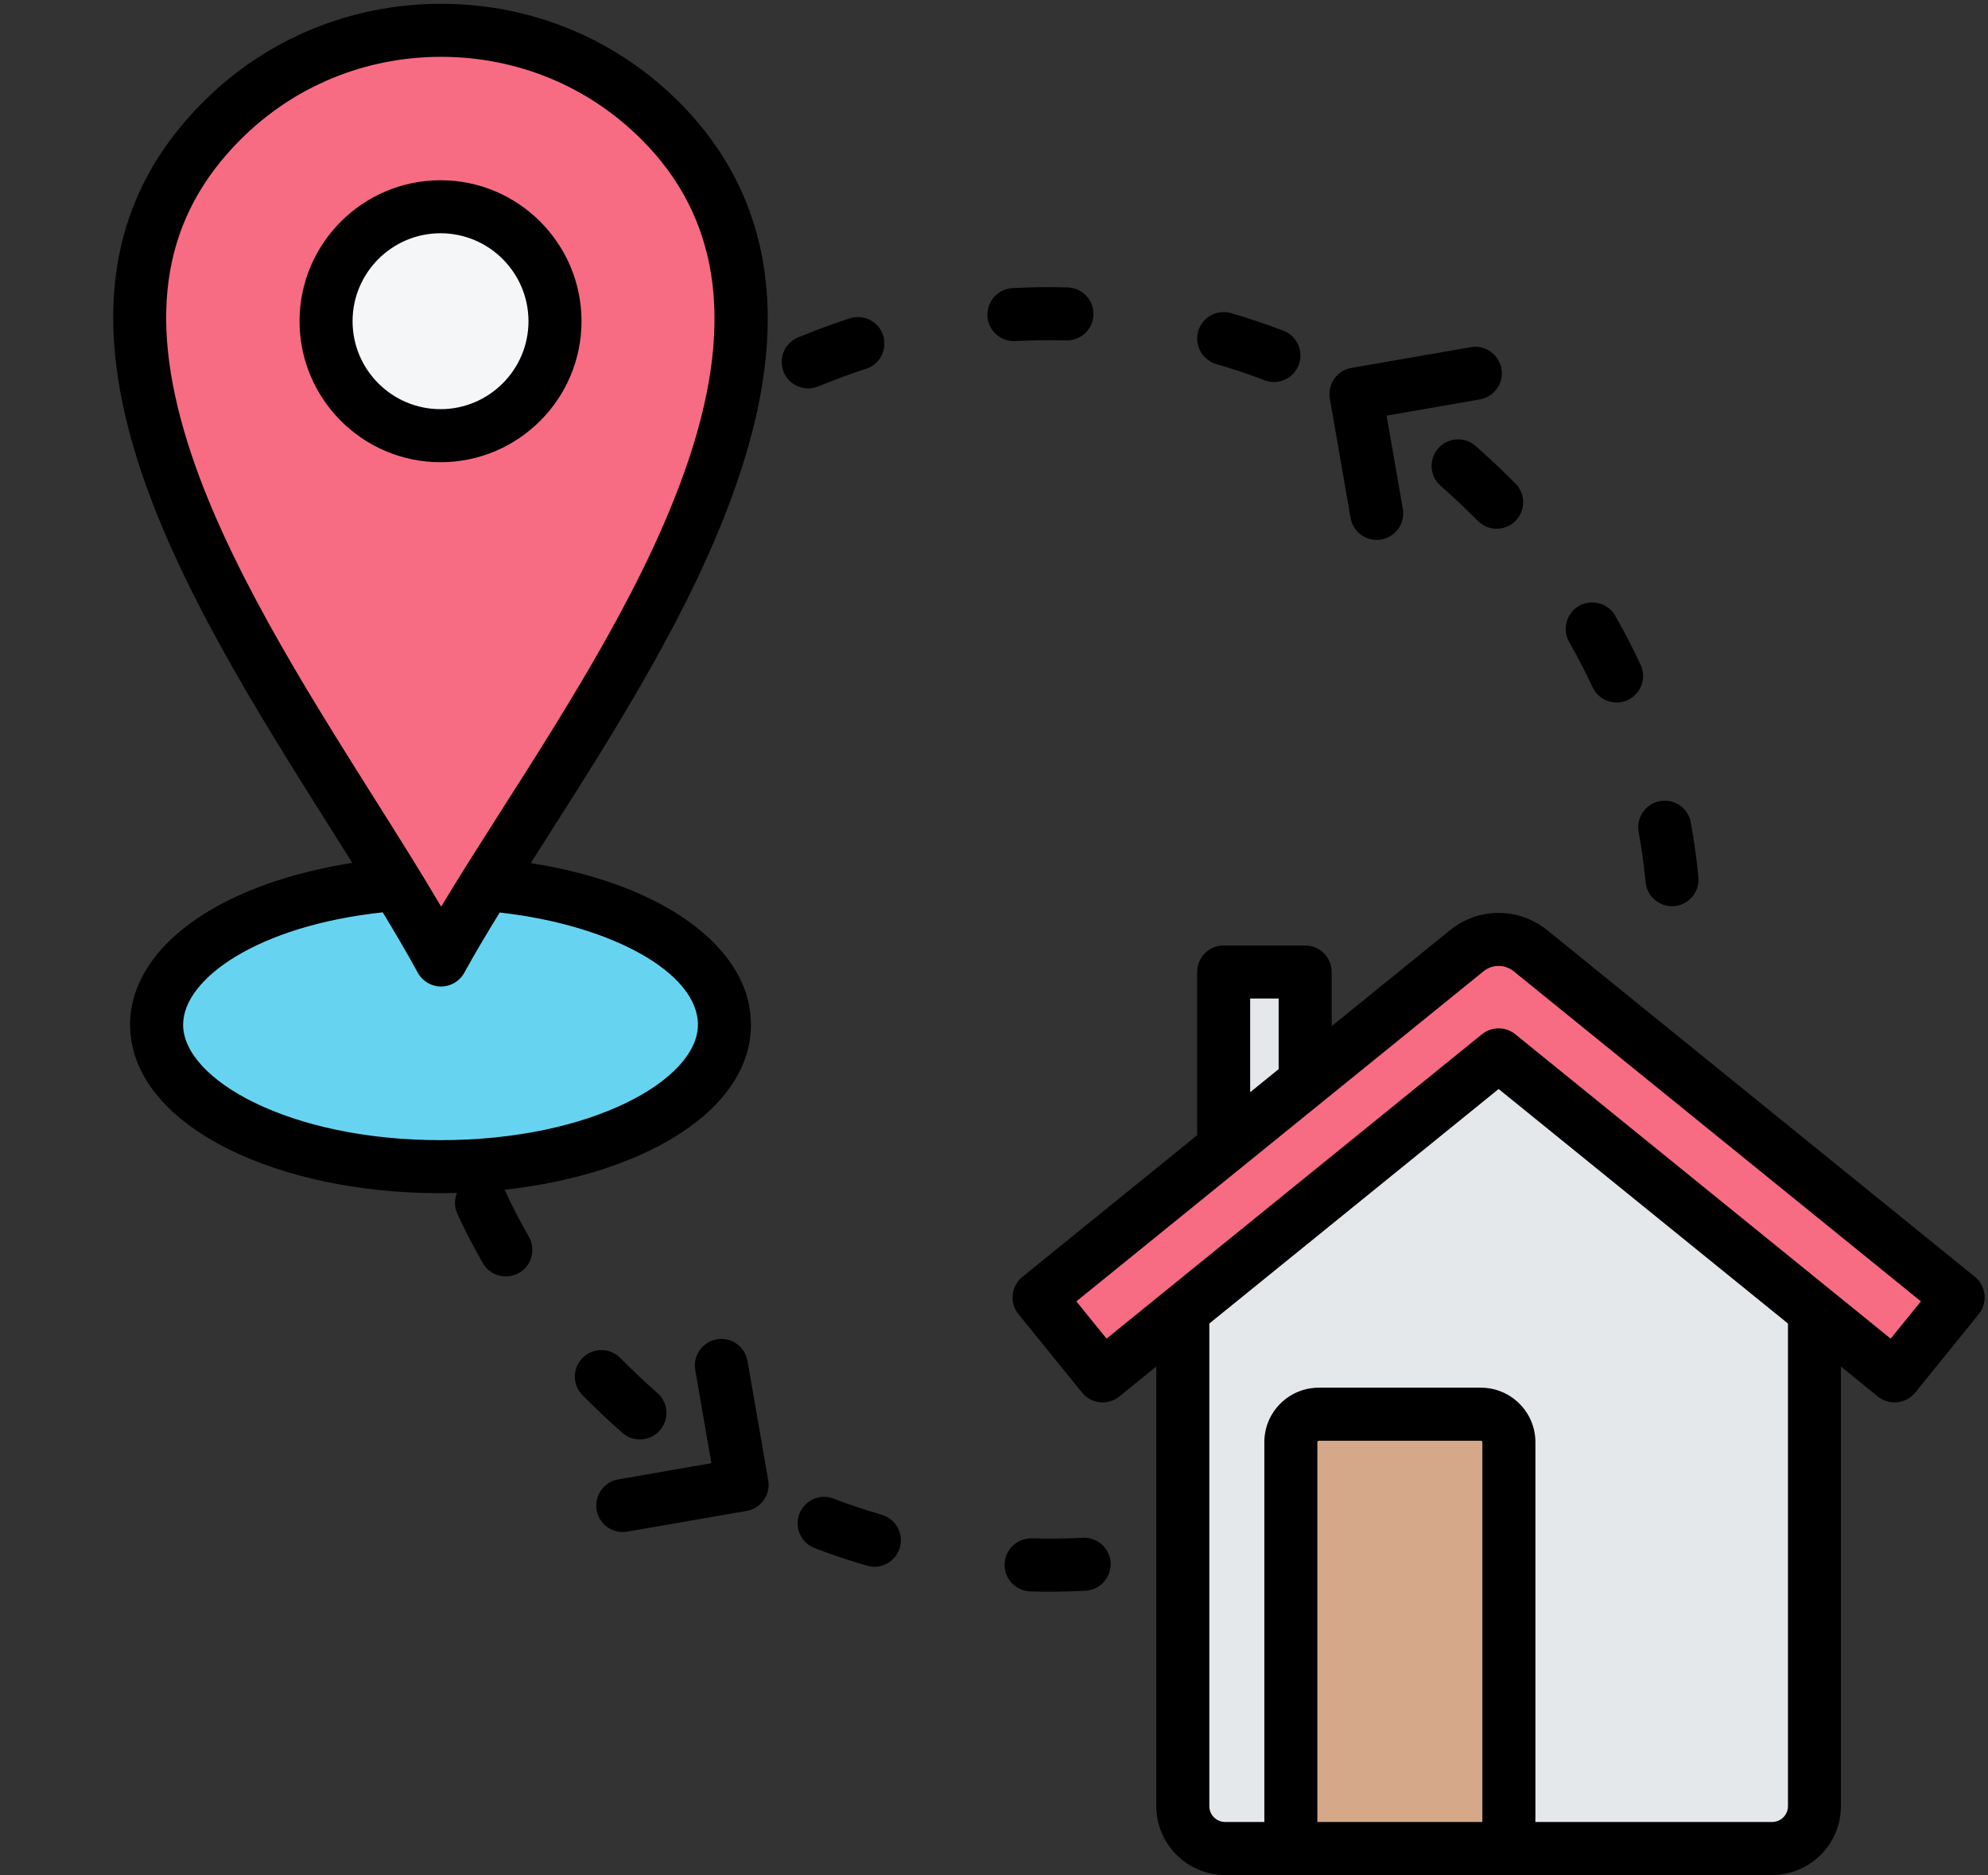 <?xml version="1.0" encoding="UTF-8"?>
<!DOCTYPE svg PUBLIC '-//W3C//DTD SVG 1.0//EN'
          'http://www.w3.org/TR/2001/REC-SVG-20010904/DTD/svg10.dtd'>
<svg height="495.0" preserveAspectRatio="xMidYMid meet" version="1.0" viewBox="-20.9 8.0 524.8 495.0" width="524.8" xmlns="http://www.w3.org/2000/svg" xmlns:xlink="http://www.w3.org/1999/xlink" zoomAndPan="magnify"
><rect x="-20.9" y="8.0" width="524.8" height="495.0" fill="#333333" stroke="none"/><g clip-rule="evenodd" fill-rule="evenodd"
  ><g
    ><g
      ><g id="change1_1"
        ><ellipse cx="96.387" cy="278.516" fill="#66d4f1" rx="74.953" ry="37.484"
        /></g
        ><g id="change2_1"
        ><path d="M93.922,256.768C57.489,192.628-20.897,99.427,38.661,39.869c31.825-31.825,83.903-31.826,115.728,0 c60.077,60.077-22.204,159.326-55.254,216.911c-0.552,0.96-1.503,1.51-2.61,1.506C95.418,258.284,94.469,257.73,93.922,256.768z" fill="#f76c82"
        /></g
        ><g id="change3_1"
        ><circle cx="96.386" cy="92.798" fill="#f4f6f8" r="30.22"
        /></g
      ></g
      ><g
      ><g id="change4_1"
        ><path d="M324.634,347.028h-21.523v-78.419c0-2.205,1.798-4.003,4.003-4.003h13.518c2.205,0,4.003,1.798,4.003,4.003 V347.028z" fill="#e4e8eb"
        /></g
        ><g id="change4_2"
        ><path d="M459.074,346.119c0,30.482,0,138.697,0,138.697c0,6.177-5.007,11.184-11.184,11.184H303.521 c-6.177,0-11.184-5.007-11.184-11.184c0,0,0-108.215,0-138.697l83.368-67.592L459.074,346.119z" fill="#e4e8eb"
        /></g
        ><g id="change5_1"
        ><path d="M320.854,388.721V496c18.211,0,39.345,0,57.557,0V388.721c0-4.064-3.315-7.379-7.379-7.379h-42.799 C324.169,381.342,320.854,384.657,320.854,388.721z" fill="#d5a889"
        /></g
        ><g id="change2_2"
        ><path d="M493.133,347.377l-109.021-88.39c-5.035-4.094-12.156-3.905-16.952,0.112l-108.882,88.278 c-2.14,1.735-2.47,4.896-0.735,7.036l10.482,12.929c1.735,2.14,4.896,2.471,7.036,0.735l100.644-81.598l100.644,81.598 c2.14,1.735,5.301,1.405,7.036-0.736l10.483-12.929C495.604,352.273,495.273,349.112,493.133,347.377z" fill="#f76c82"
        /></g
      ></g
    ></g
    ><g id="change6_1"
    ><path d="M486.197,351.557l-107.484-87.132c-2.362-1.915-5.741-1.896-8.051,0.043c-0.033,0.024-0.061,0.047-0.09,0.071 L263.24,351.557l7.971,9.83l99.089-80.342c2.574-2.085,6.254-2.085,8.823,0l99.075,80.342L486.197,351.557L486.197,351.557z M451.094,357.406v127.411c0,2.31-1.882,4.178-4.188,4.178h-62.485v-100.27c0-7.929-6.451-14.38-14.38-14.38H327.24 c-7.929,0-14.376,6.451-14.376,14.38v100.27h-10.333c-2.311,0-4.188-1.868-4.188-4.178V357.406l76.37-61.911L451.094,357.406 L451.094,357.406z M370.422,388.726c0-0.198-0.179-0.381-0.381-0.381H327.24c-0.198,0-0.376,0.183-0.376,0.381v100.27h43.559 V388.726L370.422,388.726z M309.124,296.343v-24.737h7.519v18.639L309.124,296.343L309.124,296.343z M501.443,354.936 l-16.752,20.699c-1.176,1.445-2.87,2.362-4.706,2.551c-0.282,0.033-0.518,0.042-0.753,0.042c-1.6,0-3.153-0.541-4.423-1.562 l-9.74-7.91v116.062c0,10.027-8.141,18.177-18.163,18.177H302.531c-10.027,0-18.187-8.15-18.187-18.177V368.756l-9.755,7.91 c-1.44,1.172-3.289,1.722-5.138,1.52c-1.84-0.188-3.539-1.106-4.71-2.551l-16.78-20.699c-2.438-2.997-1.967-7.411,1.031-9.849 l46.133-37.39v-43.088c0-3.868,3.125-7.002,6.997-7.002h21.523c3.868,0,6.997,3.134,6.997,7.002v14.286l31.08-25.203 c7.439-6.193,18.29-6.254,25.81-0.132l112.923,91.527C503.419,347.525,503.89,351.939,501.443,354.936L501.443,354.936z M95.394,116.018c12.799,0,23.217-10.413,23.217-23.217c0-12.804-10.418-23.222-23.217-23.222 c-12.804,0-23.222,10.418-23.222,23.222C72.172,105.604,82.591,116.018,95.394,116.018L95.394,116.018z M95.394,130.022 c-20.521,0-37.221-16.7-37.221-37.221c0-20.525,16.7-37.221,37.221-37.221c20.516,0,37.216,16.695,37.216,37.221 C132.61,113.322,115.91,130.022,95.394,130.022L95.394,130.022z M195.17,109.99c4.174-1.727,8.282-3.237,12.573-4.639 c5.397-1.774,6.559-8.87,2-12.277c-1.849-1.36-4.16-1.736-6.343-1.03c-4.668,1.524-9.147,3.176-13.679,5.054 c-4.988,2.132-5.788,8.818-1.449,12.07C190.281,110.639,192.874,110.959,195.17,109.99L195.17,109.99z M300.193,104.113 c4.277,1.242,8.54,2.659,12.7,4.268c2.988,1.143,6.338,0.127,8.211-2.475c2.64-3.755,1.078-8.931-3.2-10.597 c-4.531-1.755-9.171-3.285-13.829-4.644c-2.504-0.715-5.143-0.014-6.964,1.84C293.431,96.325,295.111,102.621,300.193,104.113 L300.193,104.113z M154.684,383.216c0.88-2.729,0.089-5.609-2.071-7.5c-3.421-2.969-6.55-5.99-9.75-9.19 c-3.501-3.567-9.449-2.456-11.453,2.132c-1.096,2.64-0.56,5.581,1.431,7.642c3.482,3.487,6.894,6.767,10.611,10.009 C147.24,389.569,153.093,387.959,154.684,383.216L154.684,383.216z M260.582,97.873c4.362,0.085,7.712-3.708,7.091-8.027 c-0.513-3.374-3.35-5.882-6.762-5.967c-4.87-0.132-9.689-0.08-14.559,0.188c-5.75,0.362-8.649,7.058-4.96,11.491 c1.44,1.699,3.538,2.611,5.769,2.484C251.674,97.817,256.074,97.756,260.582,97.873L260.582,97.873z M95.394,308.996 c40.048,0,67.948-16.06,67.948-30.478c0-13.655-22.657-26.294-52.33-29.616c-3.468,5.633-6.649,10.978-9.34,15.89 c-1.228,2.245-3.581,3.642-6.141,3.642c-2.56,0-4.908-1.398-6.136-3.642c-2.79-5.101-5.915-10.432-9.256-15.937 c-33.075,3.548-52.697,17.561-52.697,29.663C27.442,292.936,55.355,308.996,95.394,308.996L95.394,308.996z M77.73,218.462 c-18.427-29.259-39.329-62.428-49.055-93.452C17.88,90.608,22.313,65.128,42.622,44.823c14.069-14.074,32.859-21.82,52.909-21.82 s38.839,7.745,52.909,21.82c20.29,20.281,24.511,47.464,12.921,83.104c-10.451,32.139-31.466,65.11-50.02,94.2 c-5.628,8.837-11.049,17.335-15.778,25.221C90.152,238.173,84.073,228.517,77.73,218.462L77.73,218.462z M118.701,334.486 c1.153,2.033,1.242,4.423,0.23,6.531c-2.48,5.073-9.548,5.299-12.371,0.442c-2.419-4.221-4.659-8.541-6.705-12.95 c-0.842-1.821-0.842-3.811-0.132-5.571c-1.44,0.037-2.88,0.061-4.329,0.061c-21.095,0-41.023-4.16-56.132-11.712 c-16.648-8.329-25.819-19.966-25.819-32.769c0-11.608,7.722-22.464,21.73-30.567c9.948-5.755,22.789-9.948,36.929-12.15 c-2.028-3.242-4.113-6.536-6.211-9.877c-18.888-29.984-40.307-63.967-50.579-96.722c-12.347-39.38-6.658-70.216,17.41-94.28 C49.431,18.209,71.74,9.005,95.531,9.005c23.791,0,46.1,9.204,62.809,25.918c12.973,12.964,20.634,28.534,22.784,46.288 c1.849,15.312-0.249,32.012-6.442,51.045c-11.002,33.833-32.539,67.604-51.53,97.395c-1.341,2.094-2.649,4.16-3.948,6.207 c34.745,5.425,58.137,22.186,58.137,42.66c0,12.804-9.171,24.441-25.819,32.769c-10.997,5.501-24.563,9.19-39.258,10.799 c0.099,0.16,0.188,0.32,0.278,0.489C114.423,326.637,116.484,330.599,118.701,334.486L118.701,334.486z M176.423,367.269 l5.477,31.508c0.664,3.811-1.887,7.43-5.698,8.098l-31.513,5.473c-0.395,0.071-0.805,0.108-1.209,0.108 c-3.336,0-6.286-2.4-6.879-5.802c-0.668-3.807,1.882-7.435,5.694-8.098l24.605-4.277l-4.268-24.61 c-0.668-3.811,1.882-7.43,5.689-8.093C172.132,360.907,175.764,363.458,176.423,367.269L176.423,367.269z M211.861,407.887 c-4.277-1.238-8.54-2.649-12.7-4.258c-2.988-1.153-6.348-0.132-8.206,2.47c-2.644,3.76-1.082,8.926,3.2,10.597 c4.527,1.75,9.157,3.28,13.829,4.64c2.499,0.725,5.139,0.023,6.96-1.84C218.613,415.68,216.943,409.388,211.861,407.887 L211.861,407.887z M264.892,413.957c-4.513,0.23-8.908,0.292-13.42,0.169c-4.367-0.08-7.722,3.713-7.101,8.032 c0.513,3.369,3.351,5.877,6.762,5.967c4.88,0.132,9.698,0.085,14.568-0.188c5.741-0.358,8.654-7.058,4.95-11.491 C269.211,414.748,267.122,413.84,264.892,413.957L264.892,413.957z M357.374,128.788c-0.885,2.725-0.094,5.609,2.056,7.496 c3.431,2.974,6.55,5.99,9.764,9.19c3.496,3.572,9.449,2.461,11.435-2.127c1.11-2.645,0.574-5.581-1.416-7.646 c-3.491-3.487-6.894-6.762-10.62-10.004C364.799,122.441,358.96,124.046,357.374,128.788L357.374,128.788z M411.671,227.633 c0.8,4.414,1.421,8.827,1.84,13.288c0.551,5.378,6.672,8.126,11.072,4.993c2.028-1.492,3.101-3.849,2.87-6.362 c-0.471-4.847-1.143-9.646-2.009-14.437c-0.574-3.115-3.143-5.449-6.291-5.717C414.532,219.031,410.862,223.078,411.671,227.633 L411.671,227.633z M399.512,189.424c2.132,4.508,8.07,5.435,11.477,1.793c1.934-2.122,2.414-5.105,1.205-7.717 c-2.042-4.409-4.292-8.729-6.701-12.95c-2.823-4.866-9.9-4.63-12.371,0.433c-1.012,2.108-0.927,4.499,0.23,6.531 C395.564,181.401,397.63,185.363,399.512,189.424L399.512,189.424z M330.153,113.227c-0.659-3.812,1.891-7.435,5.698-8.098 l31.513-5.477c3.807-0.664,7.425,1.892,8.089,5.699c0.659,3.807-1.892,7.435-5.703,8.093l-24.605,4.282l4.277,24.61 c0.659,3.807-1.891,7.43-5.698,8.094c-0.4,0.07-0.814,0.103-1.2,0.103c-3.341,0-6.301-2.395-6.889-5.802L330.153,113.227z"
    /></g
  ></g
></svg
>
